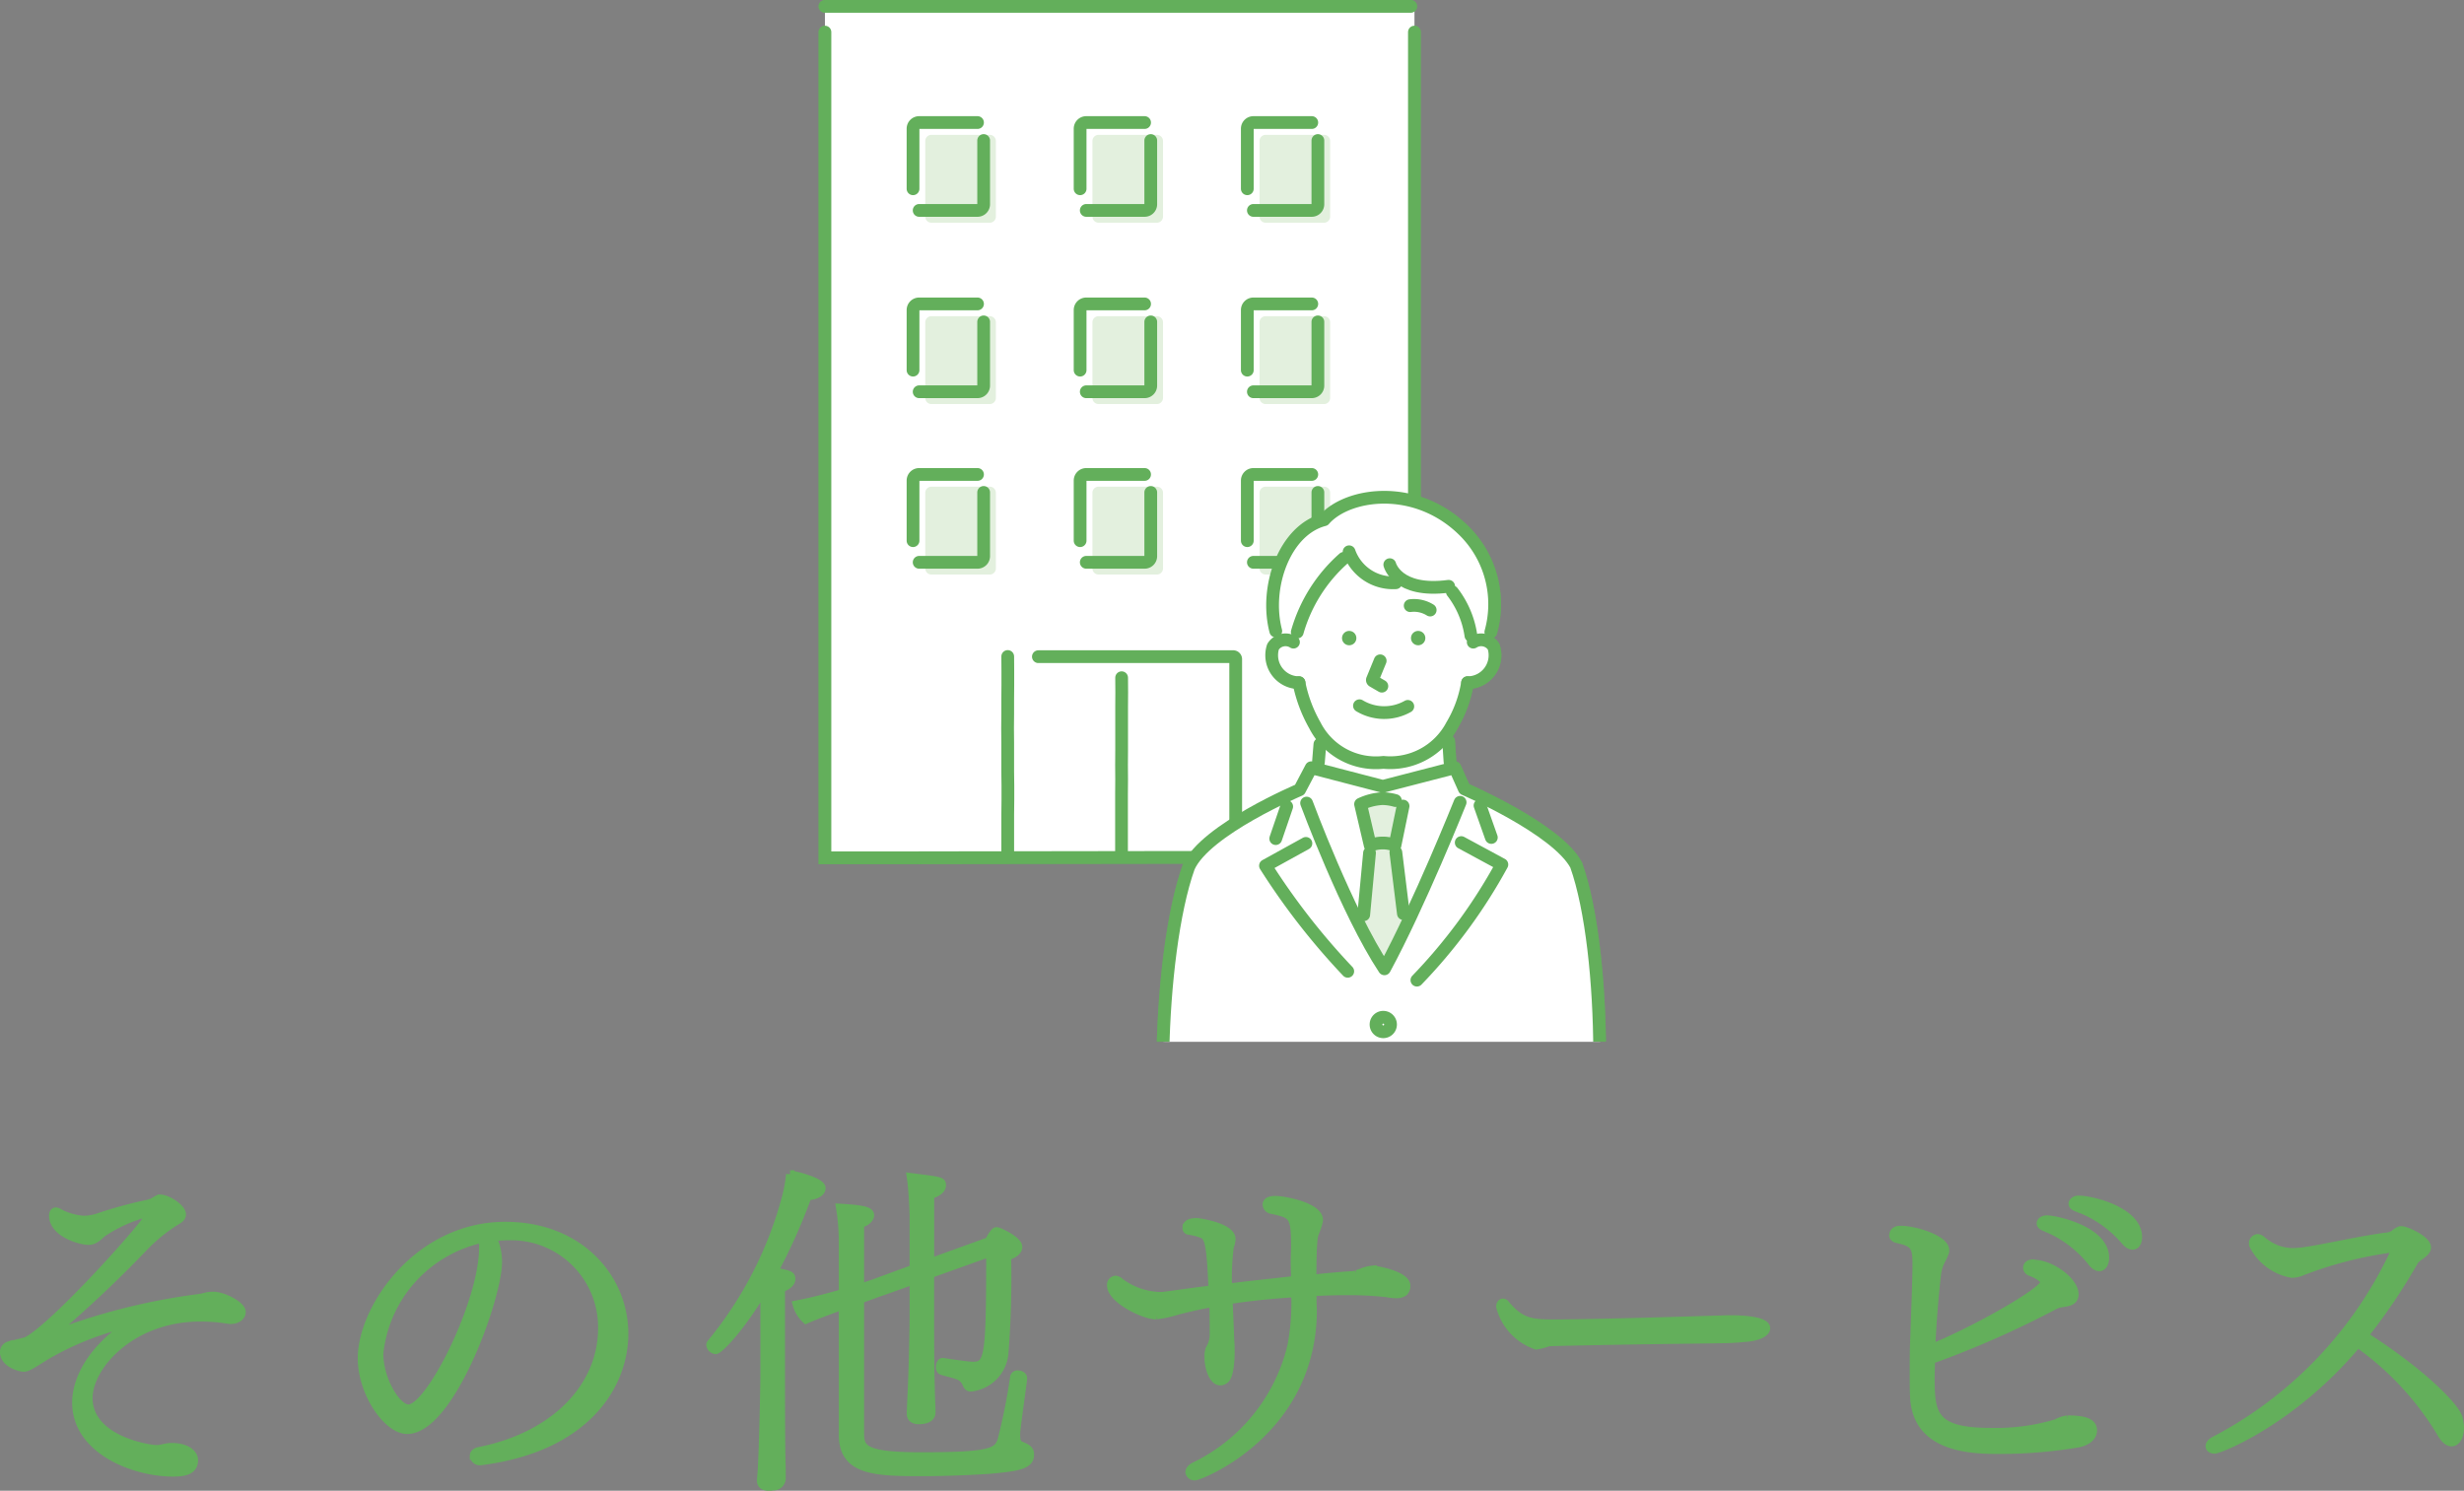 <svg xmlns="http://www.w3.org/2000/svg" xmlns:xlink="http://www.w3.org/1999/xlink" width="154.582" height="93.538" viewBox="0 0 154.582 93.538">
  <rect x="0" y="0" width="154.582" height="93.538" fill="#808080" stroke="none"/>
  <defs>
    <clipPath id="clip-path">
      <rect id="長方形_367" data-name="長方形 367" width="33.249" height="35.471" fill="none"/>
    </clipPath>
  </defs>
  <g id="グループ_1603" data-name="グループ 1603" transform="translate(-1627.25 -3679.601)">
    <path id="パス_3669" data-name="パス 3669" d="M11.233-6.512c-3.264,2.155-3.439,4.4-3.439,5.005,0,3,3.634,4.4,6.072,4.4.718,0,1.328-.109,1.328-.783,0-.37-.413-.827-1.415-.827-.348,0-.631.131-.936.131-.5,0-4.266-.588-4.266-3.2,0-2,2.677-5.049,7.008-5.049a10.938,10.938,0,0,1,1.7.131c.065,0,.131.022.2.022.435,0,.7-.239.7-.5,0-.435-1.175-1.023-1.763-1.023h-.087a1.657,1.657,0,0,0-.457.065,3.379,3.379,0,0,1-.457.087A40.025,40.025,0,0,0,6.1-5.664a75.339,75.339,0,0,0,5.941-5.571,10.432,10.432,0,0,1,2.111-1.7c.2-.109.283-.239.283-.37,0-.413-.914-1-1.371-1H13a2.807,2.807,0,0,0-.348.2,1.962,1.962,0,0,1-.479.152,26.482,26.482,0,0,0-3,.827,3.069,3.069,0,0,1-.892.152,3.854,3.854,0,0,1-1.5-.413.6.6,0,0,0-.261-.109c-.109,0-.174.109-.174.261,0,1.11,1.719,1.589,2.22,1.589H8.6c.348,0,.631-.3.827-.479a9.118,9.118,0,0,1,2.96-1.306.058.058,0,0,1,.065.065c0,.392-5.941,7.029-7.748,7.987-.109.044-.326.087-1.153.3a.426.426,0,0,0-.283.413c0,.718,1.023.979,1.219.979.218,0,.348-.065,1.349-.7A18.363,18.363,0,0,1,11.233-6.512ZM33.91-11.888c.326-.022.653-.044.979-.044a5.7,5.7,0,0,1,5.9,5.767c0,3.678-2.982,6.768-7.7,7.7-.239.044-.348.174-.348.3a.378.378,0,0,0,.37.348h.044c6.638-.827,9.032-4.766,9.032-8.009,0-3.482-2.786-6.768-7.465-6.768-5.506,0-9.01,5.18-9.01,8.313,0,2.155,1.589,4.5,2.851,4.5,2.72,0,5.7-8.292,5.7-10.533A3.539,3.539,0,0,0,33.91-11.888Zm-.653.109a.636.636,0,0,0,.044.2,1.766,1.766,0,0,1,.022.37c0,3.417-3.33,10.076-4.679,10.076-.74,0-1.828-1.806-1.828-3.439a8.24,8.24,0,0,1,6.355-7.182ZM55.891.517c0,2.285,2,2.35,4.984,2.35,1.589,0,3.33-.087,4.266-.152,1.719-.152,2.5-.283,2.5-.936V1.736c0-.348-.326-.435-.609-.566q-.261-.1-.261-.588v-.2c.065-.718.392-2.938.435-3.373V-3.03c0-.152-.174-.239-.326-.239a.219.219,0,0,0-.239.152A36.373,36.373,0,0,1,65.836.909c-.261.7-.718.958-5.027.958-3.809,0-3.83-.544-3.83-1.567v-8.27c.566-.2,1.066-.392,1.458-.522l1.893-.675v2.416c0,.609-.044,3.112-.131,4.81-.022.435-.044,1.088-.044,1.132,0,.326.239.413.5.413.783,0,.805-.37.805-.522,0-.239-.044-1.153-.044-1.349-.022-.958-.044-1.828-.044-4.483V-9.559l3.765-1.349c0,6.572-.087,7.095-1.088,7.095-.239,0-1.175-.131-1.872-.239h-.022c-.109,0-.174.174-.174.326,0,.109.044.218.131.239.261.087.675.174.914.261a.885.885,0,0,1,.566.435c.109.218.131.348.348.348a2.378,2.378,0,0,0,2.089-2.089,60.514,60.514,0,0,0,.174-6.137c.479-.152.7-.37.7-.588,0-.414-1.023-.892-1.262-.979-.044,0-.065-.022-.109-.022-.109,0-.283.261-.479.631L61.375-10.3v-4.222c.087-.022.74-.218.74-.609,0-.283-.065-.283-1.959-.522.131.827.174,2.35.174,2.35v3.4l-2.024.74c-.326.131-.783.283-1.328.457v-4c.392-.109.631-.348.631-.544,0-.283-.413-.392-1.893-.479a13.108,13.108,0,0,1,.174,2.263v3.09c-.958.283-1.98.544-2.894.718a2.054,2.054,0,0,0,.588.958c.588-.261,1.436-.566,2.307-.892ZM52.06,2.65c-.022-.805-.044-1.567-.044-6.007v-5.31c.457-.152.631-.37.653-.566,0-.283-.087-.3-1.088-.5a36.08,36.08,0,0,0,2.111-4.723c.435,0,.871-.2.871-.5,0-.457-1.915-.871-1.98-.871a9,9,0,0,1-.239,1.371,24.174,24.174,0,0,1-4.723,9.227.166.166,0,0,0-.044.109.373.373,0,0,0,.348.326c.2,0,1.545-1.328,3.047-3.874v5.31c0,.609-.065,4.07-.152,5.789-.022.522-.065.892-.065.892V3.39c0,.37.348.392.479.392a1.338,1.338,0,0,0,.283-.022.513.513,0,0,0,.544-.5ZM90.037-8.362A2.659,2.659,0,0,0,90.6-8.3a.808.808,0,0,0,.5-.131.559.559,0,0,0,.152-.392c0-.7-1.959-1.023-2.111-1.023a2.46,2.46,0,0,0-.762.2c-.087.022-.152.065-.261.087a.763.763,0,0,1-.348.065c-.631.044-1.458.109-2.416.218,0-2.35.087-2.7.174-2.894a4.59,4.59,0,0,0,.218-.653c0-.044.022-.087.022-.131,0-.871-2.242-1.262-2.7-1.262-.174,0-.588,0-.588.3a.364.364,0,0,0,.326.326c1.306.283,1.458.348,1.458,2.263,0,.3-.022.631-.022,1.066,0,.3.022.653.022,1.066-1.328.152-2.786.3-4.2.479a15.17,15.17,0,0,1,.109-2.568,1.487,1.487,0,0,0,.109-.479c0-.762-2.024-1.066-2.2-1.066-.392,0-.631.109-.631.37a.165.165,0,0,0,.131.174,3.744,3.744,0,0,1,.914.239c.348.2.479.675.588,3.439-1.088.131-2.111.283-2.96.392a1.991,1.991,0,0,1-.37.022A4.336,4.336,0,0,1,73.3-9.059a.494.494,0,0,0-.3-.152.32.32,0,0,0-.283.348c0,.892,2.067,1.893,2.829,1.893a7.735,7.735,0,0,0,1.371-.3c.675-.174,1.415-.348,2.22-.479.022.762.022,1.5.022,1.959a1.733,1.733,0,0,1-.261.936,1.461,1.461,0,0,0-.065.5c0,.675.283,1.523.74,1.523a.5.5,0,0,0,.326-.131c.3-.3.326-1.371.326-1.7,0-.239,0-.479-.022-.718-.022-.609-.065-1.589-.109-2.546,1.306-.2,2.7-.348,4.178-.435a14.524,14.524,0,0,1-.239,3.308,11.3,11.3,0,0,1-6.05,7.53c-.239.109-.348.261-.348.392a.322.322,0,0,0,.348.261c.326,0,7.4-2.764,7.4-10.446-.022-.326-.022-.7-.022-1.11q1.077-.065,2.22-.065h.261A21.738,21.738,0,0,1,90.037-8.362Zm22.416,2.807c.849-.044,1.371-.326,1.371-.609,0-.566-1.98-.566-2.133-.566h-.348c-1.959.065-8.357.261-10.838.261-1.415,0-2.067-.065-3.025-1.2a.222.222,0,0,0-.174-.109c-.087,0-.174.087-.174.261a3.5,3.5,0,0,0,2.263,2.437,3.912,3.912,0,0,0,.762-.2c.174-.022,2.394-.065,4.831-.109,2.416-.044,5.049-.065,6.028-.087A13.642,13.642,0,0,0,112.453-5.555Zm24.353-5.789c.283,0,.348-.348.348-.544,0-1.632-2.873-2.35-3.743-2.35-.2,0-.37.131-.37.261,0,.065.044.152.2.218a7.246,7.246,0,0,1,3.047,2.067C136.479-11.453,136.653-11.344,136.805-11.344Zm-2.089,1.349c.218,0,.37-.239.37-.588,0-1.763-3.134-2.416-3.656-2.416-.2,0-.392.109-.392.261,0,.065.065.152.218.218a7.163,7.163,0,0,1,2.96,2.176C134.411-10.082,134.586-9.995,134.716-9.995ZM124.183-4.924c.065-1.676.218-3.417.37-4.723a2.666,2.666,0,0,1,.283-.827,3.471,3.471,0,0,0,.218-.5v-.087c0-.7-1.893-1.284-2.807-1.284-.435,0-.457.283-.457.348,0,.109.087.2.261.239,1.153.239,1.2.544,1.2,1.719-.022,1.415-.087,2.851-.131,4.266-.044.849-.044,1.632-.044,2.35,0,.566,0,1.088.022,1.545.131,3.156,3.352,3.351,5.267,3.351a29.828,29.828,0,0,0,5.049-.413c.914-.2.914-.74.914-.805,0-.479-.435-.7-1.61-.7a2.039,2.039,0,0,0-.7.239,13.284,13.284,0,0,1-4.091.544c-3.613,0-3.787-1.088-3.787-3.4,0-.3.022-.675.022-1.11A60.712,60.712,0,0,0,131.93-7.6a1.444,1.444,0,0,1,.435-.131c.413-.065.805-.109.805-.566,0-.827-1.458-1.893-2.525-1.915a.163.163,0,0,0-.109-.022.2.2,0,0,0-.109.022.256.256,0,0,0-.239.239c0,.131.087.239.261.3.392.131.827.435.827.631C131.278-8.493,126.838-5.99,124.183-4.924Zm26.747-.283a18.548,18.548,0,0,1,5.18,5.55q.359.653.718.653c.174,0,.522-.174.522-.958a2.754,2.754,0,0,0-.087-.566c-.2-.74-2.394-2.938-5.92-5.18a37.347,37.347,0,0,0,3.177-4.723,2.506,2.506,0,0,1,.37-.3c.239-.174.392-.326.392-.5,0-.5-1.306-1.088-1.61-1.088h-.065a1.185,1.185,0,0,0-.392.239.87.87,0,0,1-.392.152c-1.806.218-4.287.827-5.528.958-.109,0-.218.022-.326.022a2.894,2.894,0,0,1-1.153-.2,3.382,3.382,0,0,1-.892-.544.432.432,0,0,0-.283-.131.33.33,0,0,0-.283.326.276.276,0,0,0,.022.131,3.378,3.378,0,0,0,2.416,1.785,1.621,1.621,0,0,0,.675-.152,24.656,24.656,0,0,1,5.462-1.415c.044,0,.174-.022.261-.022.044,0,.065,0,.087.022,0,0,.022,0,.022.044A25.464,25.464,0,0,1,141.92.887c-.2.109-.283.239-.283.348,0,.131.131.218.326.218C142.246,1.453,146.838-.31,150.929-5.207Z" transform="translate(1624.232 3769.107)" fill="#63af5b" stroke="#63af5b" stroke-width="0.5"/>
    <g id="グループ_1495" data-name="グループ 1495" transform="translate(1679 3680)">
      <g id="グループ_375" data-name="グループ 375" transform="translate(0 0)">
        <path id="パス_710" data-name="パス 710" d="M456.147,273.239H419.624a.229.229,0,0,1-.23-.23V220.045a.23.23,0,0,1,.23-.23h36.523a.23.23,0,0,1,.23.23v52.964a.229.229,0,0,1-.23.23" transform="translate(-419.391 -219.815)" fill="#fff"/>
        <path id="パス_711" data-name="パス 711" d="M428.593,231.928h-3.661a.384.384,0,0,1-.384-.385V226.8a.384.384,0,0,1,.384-.385h3.661a.385.385,0,0,1,.385.385v4.744a.385.385,0,0,1-.385.385" transform="translate(-418.25 -218.353)" fill="#e3f0de"/>
        <line id="線_64" data-name="線 64" x2="36.753" transform="translate(0.003 0.001)" fill="none" stroke="#63af5b" stroke-linecap="round" stroke-miterlimit="10" stroke-width="0.8"/>
        <path id="パス_712" data-name="パス 712" d="M419.394,221.137v51.809h5.894" transform="translate(-419.391 -219.522)" fill="none" stroke="#63af5b" stroke-linecap="round" stroke-miterlimit="10" stroke-width="0.8"/>
        <path id="パス_713" data-name="パス 713" d="M428.593,241.244h-3.661a.384.384,0,0,1-.384-.385v-4.744a.384.384,0,0,1,.384-.385h3.661a.385.385,0,0,1,.385.385v4.744a.385.385,0,0,1-.385.385" transform="translate(-418.25 -216.29)" fill="#e3f0de"/>
        <path id="パス_714" data-name="パス 714" d="M437.177,241.244h-3.661a.384.384,0,0,1-.383-.385v-4.744a.384.384,0,0,1,.383-.385h3.661a.385.385,0,0,1,.385.385v4.744a.385.385,0,0,1-.385.385" transform="translate(-416.348 -216.29)" fill="#e3f0de"/>
        <path id="パス_715" data-name="パス 715" d="M445.76,241.244H442.1a.385.385,0,0,1-.384-.385v-4.744a.384.384,0,0,1,.384-.385h3.661a.384.384,0,0,1,.385.385v4.744a.384.384,0,0,1-.385.385" transform="translate(-414.447 -216.29)" fill="#e3f0de"/>
        <path id="パス_716" data-name="パス 716" d="M437.177,231.928h-3.661a.384.384,0,0,1-.383-.385V226.8a.384.384,0,0,1,.383-.385h3.661a.385.385,0,0,1,.385.385v4.744a.385.385,0,0,1-.385.385" transform="translate(-416.348 -218.353)" fill="#e3f0de"/>
        <path id="パス_717" data-name="パス 717" d="M445.76,231.928H442.1a.384.384,0,0,1-.384-.385V226.8a.384.384,0,0,1,.384-.385h3.661a.384.384,0,0,1,.385.385v4.744a.384.384,0,0,1-.385.385" transform="translate(-414.447 -218.353)" fill="#e3f0de"/>
        <path id="パス_718" data-name="パス 718" d="M423.919,229.938v-3.77a.385.385,0,0,1,.385-.385h3.66" transform="translate(-418.389 -218.493)" fill="none" stroke="#63af5b" stroke-linecap="round" stroke-miterlimit="10" stroke-width="0.8"/>
        <path id="パス_719" data-name="パス 719" d="M428.28,226.707v4a.385.385,0,0,1-.386.384h-3.66" transform="translate(-418.319 -218.288)" fill="none" stroke="#63af5b" stroke-linecap="round" stroke-miterlimit="10" stroke-width="0.8"/>
        <path id="パス_720" data-name="パス 720" d="M423.919,239.254v-3.77a.385.385,0,0,1,.385-.385h3.66" transform="translate(-418.389 -216.429)" fill="none" stroke="#63af5b" stroke-linecap="round" stroke-miterlimit="10" stroke-width="0.8"/>
        <path id="パス_721" data-name="パス 721" d="M428.28,236.023v4a.385.385,0,0,1-.386.384h-3.66" transform="translate(-418.319 -216.225)" fill="none" stroke="#63af5b" stroke-linecap="round" stroke-miterlimit="10" stroke-width="0.8"/>
        <path id="パス_722" data-name="パス 722" d="M432.5,239.254v-3.77a.385.385,0,0,1,.385-.385h3.66" transform="translate(-416.488 -216.429)" fill="none" stroke="#63af5b" stroke-linecap="round" stroke-miterlimit="10" stroke-width="0.8"/>
        <path id="パス_723" data-name="パス 723" d="M436.862,236.023v4a.384.384,0,0,1-.385.384h-3.66" transform="translate(-416.418 -216.225)" fill="none" stroke="#63af5b" stroke-linecap="round" stroke-miterlimit="10" stroke-width="0.8"/>
        <path id="パス_724" data-name="パス 724" d="M441.087,239.254v-3.77a.385.385,0,0,1,.385-.385h3.66" transform="translate(-414.586 -216.429)" fill="none" stroke="#63af5b" stroke-linecap="round" stroke-miterlimit="10" stroke-width="0.8"/>
        <path id="パス_725" data-name="パス 725" d="M445.446,236.023v4a.384.384,0,0,1-.385.384H441.4" transform="translate(-414.517 -216.225)" fill="none" stroke="#63af5b" stroke-linecap="round" stroke-miterlimit="10" stroke-width="0.8"/>
        <path id="パス_726" data-name="パス 726" d="M432.5,229.938v-3.77a.385.385,0,0,1,.385-.385h3.66" transform="translate(-416.488 -218.493)" fill="none" stroke="#63af5b" stroke-linecap="round" stroke-miterlimit="10" stroke-width="0.8"/>
        <path id="パス_727" data-name="パス 727" d="M436.862,226.707v4a.384.384,0,0,1-.385.384h-3.66" transform="translate(-416.418 -218.288)" fill="none" stroke="#63af5b" stroke-linecap="round" stroke-miterlimit="10" stroke-width="0.8"/>
        <path id="パス_728" data-name="パス 728" d="M441.087,229.938v-3.77a.385.385,0,0,1,.385-.385h3.66" transform="translate(-414.586 -218.493)" fill="none" stroke="#63af5b" stroke-linecap="round" stroke-miterlimit="10" stroke-width="0.8"/>
        <path id="パス_729" data-name="パス 729" d="M445.446,226.707v4a.385.385,0,0,1-.385.384H441.4" transform="translate(-414.517 -218.288)" fill="none" stroke="#63af5b" stroke-linecap="round" stroke-miterlimit="10" stroke-width="0.8"/>
        <path id="パス_730" data-name="パス 730" d="M428.593,250h-3.661a.384.384,0,0,1-.384-.385v-4.744a.384.384,0,0,1,.384-.385h3.661a.385.385,0,0,1,.385.385v4.744a.385.385,0,0,1-.385.385" transform="translate(-418.25 -214.349)" fill="#e3f0de"/>
        <path id="パス_731" data-name="パス 731" d="M437.177,250h-3.661a.384.384,0,0,1-.383-.385v-4.744a.384.384,0,0,1,.383-.385h3.661a.385.385,0,0,1,.385.385v4.744a.385.385,0,0,1-.385.385" transform="translate(-416.348 -214.349)" fill="#e3f0de"/>
        <path id="パス_732" data-name="パス 732" d="M445.76,250H442.1a.384.384,0,0,1-.384-.385v-4.744a.384.384,0,0,1,.384-.385h3.661a.384.384,0,0,1,.385.385v4.744a.384.384,0,0,1-.385.385" transform="translate(-414.447 -214.349)" fill="#e3f0de"/>
        <path id="パス_733" data-name="パス 733" d="M423.919,248.014v-3.77a.385.385,0,0,1,.385-.385h3.66" transform="translate(-418.389 -214.489)" fill="none" stroke="#63af5b" stroke-linecap="round" stroke-miterlimit="10" stroke-width="0.8"/>
        <path id="パス_734" data-name="パス 734" d="M428.28,244.783v4a.385.385,0,0,1-.386.384h-3.66" transform="translate(-418.319 -214.284)" fill="none" stroke="#63af5b" stroke-linecap="round" stroke-miterlimit="10" stroke-width="0.8"/>
        <path id="パス_735" data-name="パス 735" d="M432.5,248.014v-3.77a.385.385,0,0,1,.385-.385h3.66" transform="translate(-416.488 -214.489)" fill="none" stroke="#63af5b" stroke-linecap="round" stroke-miterlimit="10" stroke-width="0.8"/>
        <path id="パス_736" data-name="パス 736" d="M436.862,244.783v4a.384.384,0,0,1-.385.384h-3.66" transform="translate(-416.418 -214.284)" fill="none" stroke="#63af5b" stroke-linecap="round" stroke-miterlimit="10" stroke-width="0.8"/>
        <path id="パス_737" data-name="パス 737" d="M441.087,248.014v-3.77a.385.385,0,0,1,.385-.385h3.66" transform="translate(-414.586 -214.489)" fill="none" stroke="#63af5b" stroke-linecap="round" stroke-miterlimit="10" stroke-width="0.8"/>
        <path id="パス_738" data-name="パス 738" d="M445.446,244.783v4a.385.385,0,0,1-.385.384H441.4" transform="translate(-414.517 -214.284)" fill="none" stroke="#63af5b" stroke-linecap="round" stroke-miterlimit="10" stroke-width="0.8"/>
        <path id="パス_739" data-name="パス 739" d="M434.633,254.3c0,.454.006.454.006.909s-.006.457-.006.913,0,.456,0,.911,0,.456,0,.911,0,.457,0,.914-.006.457-.006.912.006.456.006.912-.007.454-.007.91,0,.457,0,.915,0,.458,0,.916,0,.459,0,.92,0,.459,0,.919" transform="translate(-416.016 -212.176)" fill="none" stroke="#63af5b" stroke-linecap="round" stroke-miterlimit="10" stroke-width="0.8"/>
        <path id="パス_740" data-name="パス 740" d="M430.358,253.22H442.6a.16.16,0,0,1,.136.176v12.4" transform="translate(-416.963 -212.416)" fill="none" stroke="#63af5b" stroke-linecap="round" stroke-miterlimit="10" stroke-width="0.8"/>
        <path id="パス_741" data-name="パス 741" d="M428.784,265.794c0-.447,0-.447,0-.894v-.893c0-.447,0-.447,0-.894s.01-.45.01-.9,0-.448,0-.9-.011-.448-.011-.9,0-.45,0-.9,0-.448,0-.9-.008-.448-.008-.9.008-.448.008-.9,0-.451,0-.9.007-.451.007-.9,0-.452,0-.9-.006-.452-.006-.905" transform="translate(-417.313 -212.416)" fill="none" stroke="#63af5b" stroke-linecap="round" stroke-miterlimit="10" stroke-width="0.8"/>
        <path id="パス_742" data-name="パス 742" d="M455.308,221.137V272.9l-31.089.044" transform="translate(-418.323 -219.522)" fill="none" stroke="#63af5b" stroke-linecap="round" stroke-miterlimit="10" stroke-width="0.8"/>
        <path id="パス_743" data-name="パス 743" d="M419.4,253.391c0,.451,0,.451,0,.9s0,.451,0,.9,0,.449,0,.9,0,.448,0,.9-.006.452-.006.9,0,.453,0,.905,0,.453,0,.906,0,.454,0,.908" transform="translate(-419.392 -212.378)" fill="none" stroke="#63af5b" stroke-linecap="round" stroke-miterlimit="10" stroke-width="0.376"/>
        <g id="グループ_341" data-name="グループ 341" transform="translate(18.691 29.49)">
          <g id="グループ_340" data-name="グループ 340" clip-path="url(#clip-path)">
            <path id="パス_744" data-name="パス 744" d="M462.683,265.032c-1.207-2.27-7.013-4.776-7.013-4.776l-.595-1.331-4.524,1.17-4.49-1.169-.729,1.385s-5.922,2.5-6.963,4.848c-1.967,5.522-2.189,18.423-.44,21.191a3.261,3.261,0,0,0,2.066,1.054c-.012,9.049.054,16.835.07,20.663a70.434,70.434,0,0,0,10.625.889,68.057,68.057,0,0,0,9.911-.726c.038-4.182.154-10.2-.018-18.232-.018-.851-.033-1.7-.045-2.544a3.544,3.544,0,0,0,2.3-1.1c1.749-2.768,1.808-15.8-.159-21.318" transform="translate(-434.24 -240.642)" fill="#fff"/>
            <path id="パス_745" data-name="パス 745" d="M445.321,260.069s3.617,8.944,5.321,11.235c0,0,4.251-8.752,5.018-11.29,0,0,6,2.646,7.013,4.776s2.044,12.373,1.344,16.9l-27.163.326s-.577-10.948,1.681-17.422c1.211-2.282,6.787-4.523,6.787-4.523" transform="translate(-434.23 -240.4)" fill="#fff"/>
            <path id="パス_746" data-name="パス 746" d="M444.347,261.944c.407-.789.612-4.692.612-4.692l8.01-.286s.123,3.886.539,4.67l-4.538,5.4Z" transform="translate(-432.556 -241.076)" fill="#fff"/>
            <path id="パス_747" data-name="パス 747" d="M451.43,257.567c.018.357.048.811.084,1.285" transform="translate(-430.987 -240.942)" fill="none" stroke="#63af5b" stroke-linecap="round" stroke-linejoin="round" stroke-width="0.8"/>
            <path id="パス_748" data-name="パス 748" d="M444.74,258.861c.045-.491.068-.79.093-1.141" transform="translate(-432.469 -240.908)" fill="none" stroke="#63af5b" stroke-linecap="round" stroke-linejoin="round" stroke-width="0.8"/>
            <path id="パス_749" data-name="パス 749" d="M449.685,268.228l-.639-5.187-.8-.734-.753.743-.5,5.336a27.3,27.3,0,0,0,1.391,2.411c.426-.785.867-1.664,1.3-2.569" transform="translate(-431.97 -239.892)" fill="#e3f0de"/>
            <path id="パス_750" data-name="パス 750" d="M446.906,260.858a3.671,3.671,0,0,1,1.367-.347,3.61,3.61,0,0,1,1.333.3l-.541,2.625a2.119,2.119,0,0,0-1.553.009Z" transform="translate(-431.989 -240.29)" fill="#e3f0de"/>
            <path id="パス_751" data-name="パス 751" d="M449.571,260.978l-.507,2.461a2.124,2.124,0,0,0-1.553.007l-.606-2.588a3.67,3.67,0,0,1,1.367-.347,3.1,3.1,0,0,1,.817.121" transform="translate(-431.989 -240.29)" fill="none" stroke="#63af5b" stroke-linecap="round" stroke-linejoin="round" stroke-width="0.8"/>
            <line id="線_65" data-name="線 65" y1="3.877" x2="0.365" transform="translate(15.113 23.63)" fill="none" stroke="#63af5b" stroke-linecap="round" stroke-linejoin="round" stroke-width="0.8"/>
            <line id="線_66" data-name="線 66" x2="0.473" y2="3.843" transform="translate(17.13 23.592)" fill="none" stroke="#63af5b" stroke-linecap="round" stroke-linejoin="round" stroke-width="0.8"/>
            <line id="線_67" data-name="線 67" x1="0.689" y2="2.014" transform="translate(9.593 20.716)" fill="none" stroke="#63af5b" stroke-linecap="round" stroke-linejoin="round" stroke-width="0.8"/>
            <path id="パス_752" data-name="パス 752" d="M444.557,262.811l-2.535,1.4a43.438,43.438,0,0,0,5.16,6.625" transform="translate(-433.071 -239.781)" fill="none" stroke="#63af5b" stroke-linecap="round" stroke-linejoin="round" stroke-width="0.8"/>
            <line id="線_68" data-name="線 68" x2="0.71" y2="2.007" transform="translate(22.41 20.652)" fill="none" stroke="#63af5b" stroke-linecap="round" stroke-linejoin="round" stroke-width="0.8"/>
            <path id="パス_753" data-name="パス 753" d="M452.58,262.769l2.549,1.378A33.517,33.517,0,0,1,449.8,271.4" transform="translate(-431.349 -239.79)" fill="none" stroke="#63af5b" stroke-linecap="round" stroke-linejoin="round" stroke-width="0.8"/>
            <path id="パス_754" data-name="パス 754" d="M453.765,260.7s-2.574,6.441-4.748,10.448c-2.343-3.539-4.884-10.4-4.884-10.4" transform="translate(-432.603 -240.248)" fill="none" stroke="#63af5b" stroke-linecap="round" stroke-linejoin="round" stroke-width="0.8"/>
            <path id="パス_755" data-name="パス 755" d="M456.284,302.868c.038-4.182.153-10.2-.019-18.232-.011-.5-.021-1.008-.028-1.51" transform="translate(-429.922 -235.281)" fill="none" stroke="#474645" stroke-linecap="round" stroke-linejoin="round" stroke-width="0.289"/>
            <path id="パス_756" data-name="パス 756" d="M439.405,283c-.007,8.68.055,16.037.07,19.735" transform="translate(-433.651 -235.309)" fill="none" stroke="#474645" stroke-linecap="round" stroke-linejoin="round" stroke-width="0.289"/>
            <path id="パス_757" data-name="パス 757" d="M442.779,278.28l-2.154-.523-.263-2.349" transform="translate(-433.438 -236.991)" fill="none" stroke="#474645" stroke-linecap="round" stroke-linejoin="round" stroke-width="0.289"/>
            <path id="パス_758" data-name="パス 758" d="M456.528,287.748c2.477.022,5.585-.246,6.314-1.4,1.749-2.768,1.807-15.8-.159-21.318-1.207-2.27-7.014-4.776-7.014-4.776l-.595-1.331-4.524,1.17-4.489-1.169s-.7,1.336-.729,1.384c0,0-5.923,2.5-6.963,4.849-1.967,5.522-2.19,18.423-.441,21.191.719,1.137,3.754,1.413,6.214,1.4" transform="translate(-434.24 -240.642)" fill="none" stroke="#63af5b" stroke-linecap="round" stroke-linejoin="round" stroke-width="0.8"/>
            <path id="パス_759" data-name="パス 759" d="M455.9,275.408l-.263,2.349-2.153.523" transform="translate(-430.533 -236.991)" fill="none" stroke="#474645" stroke-linecap="round" stroke-linejoin="round" stroke-width="0.289"/>
            <path id="パス_760" data-name="パス 760" d="M449.113,261.387a4.369,4.369,0,0,0,4.3-2.321c1.148-1.7,1.323-5.123,1.323-5.123s.969-7.658-5.624-7.658-5.624,7.658-5.624,7.658a14.887,14.887,0,0,0,1.323,5.123,4.292,4.292,0,0,0,4.3,2.321" transform="translate(-432.757 -243.441)" fill="#fff"/>
            <path id="パス_761" data-name="パス 761" d="M444.061,255.044a1.722,1.722,0,0,1-1.631-2.26.926.926,0,0,1,1.28-.286l.546.2.155,2.381Z" transform="translate(-433.004 -242.098)" fill="#fff"/>
            <path id="パス_762" data-name="パス 762" d="M452.469,255.044a1.722,1.722,0,0,0,1.631-2.26.926.926,0,0,0-1.28-.286l-.546.2-.155,2.381Z" transform="translate(-430.835 -242.098)" fill="#fff"/>
            <path id="パス_763" data-name="パス 763" d="M449.618,252.3a.3.3,0,1,0,.317-.279.3.3,0,0,0-.317.279" transform="translate(-431.388 -242.172)" fill="#63af5b" stroke="#64af5c" stroke-width="0.3"/>
            <path id="パス_764" data-name="パス 764" d="M446.076,252.3a.3.3,0,1,0,.318-.279.3.3,0,0,0-.318.279" transform="translate(-432.173 -242.172)" fill="#63af5b" stroke="#64af5c" stroke-width="0.3"/>
            <path id="パス_765" data-name="パス 765" d="M448,253.432l-.484,1.18a.067.067,0,0,0,.028.084l.561.326" transform="translate(-431.854 -241.858)" fill="none" stroke="#63af5b" stroke-linecap="round" stroke-linejoin="round" stroke-width="0.8"/>
            <path id="パス_766" data-name="パス 766" d="M446.849,255.74a3.01,3.01,0,0,0,3.032.04" transform="translate(-432.002 -241.347)" fill="none" stroke="#63af5b" stroke-linecap="round" stroke-linejoin="round" stroke-width="0.8"/>
            <path id="パス_767" data-name="パス 767" d="M443.741,254.556a8.9,8.9,0,0,0,1,2.679,4.293,4.293,0,0,0,4.3,2.321,4.371,4.371,0,0,0,4.3-2.321,7.6,7.6,0,0,0,.976-2.68" transform="translate(-432.69 -241.61)" fill="none" stroke="#63af5b" stroke-linecap="round" stroke-linejoin="round" stroke-width="0.8"/>
            <path id="パス_768" data-name="パス 768" d="M450.708,250.877a1.913,1.913,0,0,0-1.254-.276" transform="translate(-431.425 -242.489)" fill="none" stroke="#63af5b" stroke-linecap="round" stroke-linejoin="round" stroke-width="0.8"/>
            <path id="パス_769" data-name="パス 769" d="M445.622,246.441c1.458-1.681,5.753-2.312,8.783.7,2.215,2.2,2.1,4.808,1.532,6.935a1.043,1.043,0,0,0-.959.045l-.2-1.149a5.433,5.433,0,0,0-1.615-2.354l-1.212.01c-3.677,0-4.312-1.992-4.312-1.992l-.783.23a9.7,9.7,0,0,0-2.917,4.625l-.236.632a1.164,1.164,0,0,0-.909-.072c-1.117-2.8.16-6.916,2.831-7.606" transform="translate(-432.99 -243.719)" fill="#fff"/>
            <path id="パス_770" data-name="パス 770" d="M445.622,246.418c1.458-1.681,5.208-2.05,8.238.96a6.615,6.615,0,0,1,2.077,6.673,1.043,1.043,0,0,0-.959.045l-.148-.831a10.5,10.5,0,0,0-1.4-2.673l-2.828-.216a3.164,3.164,0,0,1-3.3-1.67l-.452.133a9.7,9.7,0,0,0-2.917,4.625l-.236.632a1.164,1.164,0,0,0-.909-.072c-1.117-2.8.16-6.916,2.831-7.606" transform="translate(-432.99 -243.697)" fill="#fff"/>
            <path id="パス_771" data-name="パス 771" d="M452.755,252.5a.926.926,0,0,1,1.28.286,1.722,1.722,0,0,1-1.631,2.26" transform="translate(-430.771 -242.098)" fill="none" stroke="#63af5b" stroke-linecap="round" stroke-linejoin="round" stroke-width="0.8"/>
            <path id="パス_772" data-name="パス 772" d="M446.571,248.168a9.713,9.713,0,0,0-2.917,4.625" transform="translate(-432.709 -243.024)" fill="none" stroke="#63af5b" stroke-linecap="round" stroke-linejoin="round" stroke-width="0.8"/>
            <path id="パス_773" data-name="パス 773" d="M443.711,252.5a.926.926,0,0,0-1.28.286,1.722,1.722,0,0,0,1.631,2.26" transform="translate(-433.005 -242.098)" fill="none" stroke="#63af5b" stroke-linecap="round" stroke-linejoin="round" stroke-width="0.8"/>
            <path id="パス_774" data-name="パス 774" d="M442.585,253.421c-.718-2.751.559-6.34,3.037-6.98,1.459-1.681,5.753-2.312,8.783.7a6.486,6.486,0,0,1,1.673,6.347" transform="translate(-432.99 -243.719)" fill="none" stroke="#63af5b" stroke-linecap="round" stroke-linejoin="round" stroke-width="0.8"/>
            <path id="パス_775" data-name="パス 775" d="M447.7,272.164a.455.455,0,1,0,.481-.421A.451.451,0,0,0,447.7,272.164Z" transform="translate(-431.813 -237.803)" fill="none" stroke="#63af5b" stroke-linecap="round" stroke-linejoin="round" stroke-width="0.8"/>
            <line id="線_69" data-name="線 69" y2="2.103" transform="translate(16.371 39.345)" fill="none" stroke="#474645" stroke-linecap="round" stroke-linejoin="round" stroke-width="0.289"/>
            <path id="パス_776" data-name="パス 776" d="M446.317,247.832a2.92,2.92,0,0,0,2.928,1.943" transform="translate(-432.12 -243.099)" fill="none" stroke="#63af5b" stroke-linecap="round" stroke-linejoin="round" stroke-width="0.8"/>
            <path id="パス_777" data-name="パス 777" d="M448.406,248.493s.451,1.788,3.694,1.357" transform="translate(-431.657 -242.952)" fill="none" stroke="#63af5b" stroke-linecap="round" stroke-linejoin="round" stroke-width="0.8"/>
            <path id="パス_778" data-name="パス 778" d="M451.62,249.891a5.852,5.852,0,0,1,1.164,2.745" transform="translate(-430.945 -242.643)" fill="none" stroke="#63af5b" stroke-linecap="round" stroke-linejoin="round" stroke-width="0.8"/>
          </g>
        </g>
      </g>
      <g id="グループ_379" data-name="グループ 379" transform="translate(0 0)" opacity="0.498" style="mix-blend-mode: multiply;isolation: isolate">
        <path id="パス_710-2" data-name="パス 710" d="M456.147,273.239H419.624a.229.229,0,0,1-.23-.23V220.045a.23.23,0,0,1,.23-.23h36.523a.23.23,0,0,1,.23.23v52.964a.229.229,0,0,1-.23.23" transform="translate(-419.391 -219.815)" fill="#fff"/>
        <path id="パス_711-2" data-name="パス 711" d="M428.593,231.928h-3.661a.384.384,0,0,1-.384-.385V226.8a.384.384,0,0,1,.384-.385h3.661a.385.385,0,0,1,.385.385v4.744a.385.385,0,0,1-.385.385" transform="translate(-418.25 -218.353)" fill="#e3f0de"/>
        <line id="線_64-2" data-name="線 64" x2="36.753" transform="translate(0.003 0.001)" fill="none" stroke="#63af5b" stroke-linecap="round" stroke-miterlimit="10" stroke-width="0.8"/>
        <path id="パス_712-2" data-name="パス 712" d="M419.394,221.137v51.809h5.894" transform="translate(-419.391 -219.522)" fill="none" stroke="#63af5b" stroke-linecap="round" stroke-miterlimit="10" stroke-width="0.8"/>
        <path id="パス_713-2" data-name="パス 713" d="M428.593,241.244h-3.661a.384.384,0,0,1-.384-.385v-4.744a.384.384,0,0,1,.384-.385h3.661a.385.385,0,0,1,.385.385v4.744a.385.385,0,0,1-.385.385" transform="translate(-418.25 -216.29)" fill="#e3f0de"/>
        <path id="パス_714-2" data-name="パス 714" d="M437.177,241.244h-3.661a.384.384,0,0,1-.383-.385v-4.744a.384.384,0,0,1,.383-.385h3.661a.385.385,0,0,1,.385.385v4.744a.385.385,0,0,1-.385.385" transform="translate(-416.348 -216.29)" fill="#e3f0de"/>
        <path id="パス_715-2" data-name="パス 715" d="M445.76,241.244H442.1a.385.385,0,0,1-.384-.385v-4.744a.384.384,0,0,1,.384-.385h3.661a.384.384,0,0,1,.385.385v4.744a.384.384,0,0,1-.385.385" transform="translate(-414.447 -216.29)" fill="#e3f0de"/>
        <path id="パス_716-2" data-name="パス 716" d="M437.177,231.928h-3.661a.384.384,0,0,1-.383-.385V226.8a.384.384,0,0,1,.383-.385h3.661a.385.385,0,0,1,.385.385v4.744a.385.385,0,0,1-.385.385" transform="translate(-416.348 -218.353)" fill="#e3f0de"/>
        <path id="パス_717-2" data-name="パス 717" d="M445.76,231.928H442.1a.384.384,0,0,1-.384-.385V226.8a.384.384,0,0,1,.384-.385h3.661a.384.384,0,0,1,.385.385v4.744a.384.384,0,0,1-.385.385" transform="translate(-414.447 -218.353)" fill="#e3f0de"/>
        <path id="パス_718-2" data-name="パス 718" d="M423.919,229.938v-3.77a.385.385,0,0,1,.385-.385h3.66" transform="translate(-418.389 -218.493)" fill="none" stroke="#63af5b" stroke-linecap="round" stroke-miterlimit="10" stroke-width="0.8"/>
        <path id="パス_719-2" data-name="パス 719" d="M428.28,226.707v4a.385.385,0,0,1-.386.384h-3.66" transform="translate(-418.319 -218.288)" fill="none" stroke="#63af5b" stroke-linecap="round" stroke-miterlimit="10" stroke-width="0.8"/>
        <path id="パス_720-2" data-name="パス 720" d="M423.919,239.254v-3.77a.385.385,0,0,1,.385-.385h3.66" transform="translate(-418.389 -216.429)" fill="none" stroke="#63af5b" stroke-linecap="round" stroke-miterlimit="10" stroke-width="0.8"/>
        <path id="パス_721-2" data-name="パス 721" d="M428.28,236.023v4a.385.385,0,0,1-.386.384h-3.66" transform="translate(-418.319 -216.225)" fill="none" stroke="#63af5b" stroke-linecap="round" stroke-miterlimit="10" stroke-width="0.8"/>
        <path id="パス_722-2" data-name="パス 722" d="M432.5,239.254v-3.77a.385.385,0,0,1,.385-.385h3.66" transform="translate(-416.488 -216.429)" fill="none" stroke="#63af5b" stroke-linecap="round" stroke-miterlimit="10" stroke-width="0.8"/>
        <path id="パス_723-2" data-name="パス 723" d="M436.862,236.023v4a.384.384,0,0,1-.385.384h-3.66" transform="translate(-416.418 -216.225)" fill="none" stroke="#63af5b" stroke-linecap="round" stroke-miterlimit="10" stroke-width="0.8"/>
        <path id="パス_724-2" data-name="パス 724" d="M441.087,239.254v-3.77a.385.385,0,0,1,.385-.385h3.66" transform="translate(-414.586 -216.429)" fill="none" stroke="#63af5b" stroke-linecap="round" stroke-miterlimit="10" stroke-width="0.8"/>
        <path id="パス_725-2" data-name="パス 725" d="M445.446,236.023v4a.384.384,0,0,1-.385.384H441.4" transform="translate(-414.517 -216.225)" fill="none" stroke="#63af5b" stroke-linecap="round" stroke-miterlimit="10" stroke-width="0.8"/>
        <path id="パス_726-2" data-name="パス 726" d="M432.5,229.938v-3.77a.385.385,0,0,1,.385-.385h3.66" transform="translate(-416.488 -218.493)" fill="none" stroke="#63af5b" stroke-linecap="round" stroke-miterlimit="10" stroke-width="0.8"/>
        <path id="パス_727-2" data-name="パス 727" d="M436.862,226.707v4a.384.384,0,0,1-.385.384h-3.66" transform="translate(-416.418 -218.288)" fill="none" stroke="#63af5b" stroke-linecap="round" stroke-miterlimit="10" stroke-width="0.8"/>
        <path id="パス_728-2" data-name="パス 728" d="M441.087,229.938v-3.77a.385.385,0,0,1,.385-.385h3.66" transform="translate(-414.586 -218.493)" fill="none" stroke="#63af5b" stroke-linecap="round" stroke-miterlimit="10" stroke-width="0.8"/>
        <path id="パス_729-2" data-name="パス 729" d="M445.446,226.707v4a.385.385,0,0,1-.385.384H441.4" transform="translate(-414.517 -218.288)" fill="none" stroke="#63af5b" stroke-linecap="round" stroke-miterlimit="10" stroke-width="0.8"/>
        <path id="パス_730-2" data-name="パス 730" d="M428.593,250h-3.661a.384.384,0,0,1-.384-.385v-4.744a.384.384,0,0,1,.384-.385h3.661a.385.385,0,0,1,.385.385v4.744a.385.385,0,0,1-.385.385" transform="translate(-418.25 -214.349)" fill="#e3f0de"/>
        <path id="パス_731-2" data-name="パス 731" d="M437.177,250h-3.661a.384.384,0,0,1-.383-.385v-4.744a.384.384,0,0,1,.383-.385h3.661a.385.385,0,0,1,.385.385v4.744a.385.385,0,0,1-.385.385" transform="translate(-416.348 -214.349)" fill="#e3f0de"/>
        <path id="パス_732-2" data-name="パス 732" d="M445.76,250H442.1a.384.384,0,0,1-.384-.385v-4.744a.384.384,0,0,1,.384-.385h3.661a.384.384,0,0,1,.385.385v4.744a.384.384,0,0,1-.385.385" transform="translate(-414.447 -214.349)" fill="#e3f0de"/>
        <path id="パス_733-2" data-name="パス 733" d="M423.919,248.014v-3.77a.385.385,0,0,1,.385-.385h3.66" transform="translate(-418.389 -214.489)" fill="none" stroke="#63af5b" stroke-linecap="round" stroke-miterlimit="10" stroke-width="0.8"/>
        <path id="パス_734-2" data-name="パス 734" d="M428.28,244.783v4a.385.385,0,0,1-.386.384h-3.66" transform="translate(-418.319 -214.284)" fill="none" stroke="#63af5b" stroke-linecap="round" stroke-miterlimit="10" stroke-width="0.8"/>
        <path id="パス_735-2" data-name="パス 735" d="M432.5,248.014v-3.77a.385.385,0,0,1,.385-.385h3.66" transform="translate(-416.488 -214.489)" fill="none" stroke="#63af5b" stroke-linecap="round" stroke-miterlimit="10" stroke-width="0.8"/>
        <path id="パス_736-2" data-name="パス 736" d="M436.862,244.783v4a.384.384,0,0,1-.385.384h-3.66" transform="translate(-416.418 -214.284)" fill="none" stroke="#63af5b" stroke-linecap="round" stroke-miterlimit="10" stroke-width="0.8"/>
        <path id="パス_737-2" data-name="パス 737" d="M441.087,248.014v-3.77a.385.385,0,0,1,.385-.385h3.66" transform="translate(-414.586 -214.489)" fill="none" stroke="#63af5b" stroke-linecap="round" stroke-miterlimit="10" stroke-width="0.8"/>
        <path id="パス_738-2" data-name="パス 738" d="M445.446,244.783v4a.385.385,0,0,1-.385.384H441.4" transform="translate(-414.517 -214.284)" fill="none" stroke="#63af5b" stroke-linecap="round" stroke-miterlimit="10" stroke-width="0.8"/>
        <path id="パス_739-2" data-name="パス 739" d="M434.633,254.3c0,.454.006.454.006.909s-.006.457-.006.913,0,.456,0,.911,0,.456,0,.911,0,.457,0,.914-.006.457-.006.912.006.456.006.912-.007.454-.007.91,0,.457,0,.915,0,.458,0,.916,0,.459,0,.92,0,.459,0,.919" transform="translate(-416.016 -212.176)" fill="none" stroke="#63af5b" stroke-linecap="round" stroke-miterlimit="10" stroke-width="0.8"/>
        <path id="パス_740-2" data-name="パス 740" d="M430.358,253.22H442.6a.16.16,0,0,1,.136.176v12.4" transform="translate(-416.963 -212.416)" fill="none" stroke="#63af5b" stroke-linecap="round" stroke-miterlimit="10" stroke-width="0.8"/>
        <path id="パス_741-2" data-name="パス 741" d="M428.784,265.794c0-.447,0-.447,0-.894v-.893c0-.447,0-.447,0-.894s.01-.45.01-.9,0-.448,0-.9-.011-.448-.011-.9,0-.45,0-.9,0-.448,0-.9-.008-.448-.008-.9.008-.448.008-.9,0-.451,0-.9.007-.451.007-.9,0-.452,0-.9-.006-.452-.006-.905" transform="translate(-417.313 -212.416)" fill="none" stroke="#63af5b" stroke-linecap="round" stroke-miterlimit="10" stroke-width="0.8"/>
        <path id="パス_742-2" data-name="パス 742" d="M455.308,221.137V272.9l-31.089.044" transform="translate(-418.323 -219.522)" fill="none" stroke="#63af5b" stroke-linecap="round" stroke-miterlimit="10" stroke-width="0.8"/>
        <path id="パス_743-2" data-name="パス 743" d="M419.4,253.391c0,.451,0,.451,0,.9s0,.451,0,.9,0,.449,0,.9,0,.448,0,.9-.006.452-.006.9,0,.453,0,.905,0,.453,0,.906,0,.454,0,.908" transform="translate(-419.392 -212.378)" fill="none" stroke="#63af5b" stroke-linecap="round" stroke-miterlimit="10" stroke-width="0.376"/>
        <g id="グループ_341-2" data-name="グループ 341" transform="translate(18.691 29.49)">
          <g id="グループ_340-2" data-name="グループ 340" clip-path="url(#clip-path)">
            <path id="パス_744-2" data-name="パス 744" d="M462.683,265.032c-1.207-2.27-7.013-4.776-7.013-4.776l-.595-1.331-4.524,1.17-4.49-1.169-.729,1.385s-5.922,2.5-6.963,4.848c-1.967,5.522-2.189,18.423-.44,21.191a3.261,3.261,0,0,0,2.066,1.054c-.012,9.049.054,16.835.07,20.663a70.434,70.434,0,0,0,10.625.889,68.057,68.057,0,0,0,9.911-.726c.038-4.182.154-10.2-.018-18.232-.018-.851-.033-1.7-.045-2.544a3.544,3.544,0,0,0,2.3-1.1c1.749-2.768,1.808-15.8-.159-21.318" transform="translate(-434.24 -240.642)" fill="#fff"/>
            <path id="パス_745-2" data-name="パス 745" d="M445.321,260.069s3.617,8.944,5.321,11.235c0,0,4.251-8.752,5.018-11.29,0,0,6,2.646,7.013,4.776s2.044,12.373,1.344,16.9l-27.163.326s-.577-10.948,1.681-17.422c1.211-2.282,6.787-4.523,6.787-4.523" transform="translate(-434.23 -240.4)" fill="#fff"/>
            <path id="パス_746-2" data-name="パス 746" d="M444.347,261.944c.407-.789.612-4.692.612-4.692l8.01-.286s.123,3.886.539,4.67l-4.538,5.4Z" transform="translate(-432.556 -241.076)" fill="#fff"/>
            <path id="パス_747-2" data-name="パス 747" d="M451.43,257.567c.018.357.048.811.084,1.285" transform="translate(-430.987 -240.942)" fill="none" stroke="#63af5b" stroke-linecap="round" stroke-linejoin="round" stroke-width="0.8"/>
            <path id="パス_748-2" data-name="パス 748" d="M444.74,258.861c.045-.491.068-.79.093-1.141" transform="translate(-432.469 -240.908)" fill="none" stroke="#63af5b" stroke-linecap="round" stroke-linejoin="round" stroke-width="0.8"/>
            <path id="パス_749-2" data-name="パス 749" d="M449.685,268.228l-.639-5.187-.8-.734-.753.743-.5,5.336a27.3,27.3,0,0,0,1.391,2.411c.426-.785.867-1.664,1.3-2.569" transform="translate(-431.97 -239.892)" fill="#e3f0de"/>
            <path id="パス_750-2" data-name="パス 750" d="M446.906,260.858a3.671,3.671,0,0,1,1.367-.347,3.61,3.61,0,0,1,1.333.3l-.541,2.625a2.119,2.119,0,0,0-1.553.009Z" transform="translate(-431.989 -240.29)" fill="#e3f0de"/>
            <path id="パス_751-2" data-name="パス 751" d="M449.571,260.978l-.507,2.461a2.124,2.124,0,0,0-1.553.007l-.606-2.588a3.67,3.67,0,0,1,1.367-.347,3.1,3.1,0,0,1,.817.121" transform="translate(-431.989 -240.29)" fill="none" stroke="#63af5b" stroke-linecap="round" stroke-linejoin="round" stroke-width="0.8"/>
            <line id="線_65-2" data-name="線 65" y1="3.877" x2="0.365" transform="translate(15.113 23.63)" fill="none" stroke="#63af5b" stroke-linecap="round" stroke-linejoin="round" stroke-width="0.8"/>
            <line id="線_66-2" data-name="線 66" x2="0.473" y2="3.843" transform="translate(17.13 23.592)" fill="none" stroke="#63af5b" stroke-linecap="round" stroke-linejoin="round" stroke-width="0.8"/>
            <line id="線_67-2" data-name="線 67" x1="0.689" y2="2.014" transform="translate(9.593 20.716)" fill="none" stroke="#63af5b" stroke-linecap="round" stroke-linejoin="round" stroke-width="0.8"/>
            <path id="パス_752-2" data-name="パス 752" d="M444.557,262.811l-2.535,1.4a43.438,43.438,0,0,0,5.16,6.625" transform="translate(-433.071 -239.781)" fill="none" stroke="#63af5b" stroke-linecap="round" stroke-linejoin="round" stroke-width="0.8"/>
            <line id="線_68-2" data-name="線 68" x2="0.71" y2="2.007" transform="translate(22.41 20.652)" fill="none" stroke="#63af5b" stroke-linecap="round" stroke-linejoin="round" stroke-width="0.8"/>
            <path id="パス_753-2" data-name="パス 753" d="M452.58,262.769l2.549,1.378A33.517,33.517,0,0,1,449.8,271.4" transform="translate(-431.349 -239.79)" fill="none" stroke="#63af5b" stroke-linecap="round" stroke-linejoin="round" stroke-width="0.8"/>
            <path id="パス_754-2" data-name="パス 754" d="M453.765,260.7s-2.574,6.441-4.748,10.448c-2.343-3.539-4.884-10.4-4.884-10.4" transform="translate(-432.603 -240.248)" fill="none" stroke="#63af5b" stroke-linecap="round" stroke-linejoin="round" stroke-width="0.8"/>
            <path id="パス_755-2" data-name="パス 755" d="M456.284,302.868c.038-4.182.153-10.2-.019-18.232-.011-.5-.021-1.008-.028-1.51" transform="translate(-429.922 -235.281)" fill="none" stroke="#474645" stroke-linecap="round" stroke-linejoin="round" stroke-width="0.289"/>
            <path id="パス_756-2" data-name="パス 756" d="M439.405,283c-.007,8.68.055,16.037.07,19.735" transform="translate(-433.651 -235.309)" fill="none" stroke="#474645" stroke-linecap="round" stroke-linejoin="round" stroke-width="0.289"/>
            <path id="パス_757-2" data-name="パス 757" d="M442.779,278.28l-2.154-.523-.263-2.349" transform="translate(-433.438 -236.991)" fill="none" stroke="#474645" stroke-linecap="round" stroke-linejoin="round" stroke-width="0.289"/>
            <path id="パス_758-2" data-name="パス 758" d="M456.528,287.748c2.477.022,5.585-.246,6.314-1.4,1.749-2.768,1.807-15.8-.159-21.318-1.207-2.27-7.014-4.776-7.014-4.776l-.595-1.331-4.524,1.17-4.489-1.169s-.7,1.336-.729,1.384c0,0-5.923,2.5-6.963,4.849-1.967,5.522-2.19,18.423-.441,21.191.719,1.137,3.754,1.413,6.214,1.4" transform="translate(-434.24 -240.642)" fill="none" stroke="#63af5b" stroke-linecap="round" stroke-linejoin="round" stroke-width="0.8"/>
            <path id="パス_759-2" data-name="パス 759" d="M455.9,275.408l-.263,2.349-2.153.523" transform="translate(-430.533 -236.991)" fill="none" stroke="#474645" stroke-linecap="round" stroke-linejoin="round" stroke-width="0.289"/>
            <path id="パス_760-2" data-name="パス 760" d="M449.113,261.387a4.369,4.369,0,0,0,4.3-2.321c1.148-1.7,1.323-5.123,1.323-5.123s.969-7.658-5.624-7.658-5.624,7.658-5.624,7.658a14.887,14.887,0,0,0,1.323,5.123,4.292,4.292,0,0,0,4.3,2.321" transform="translate(-432.757 -243.441)" fill="#fff"/>
            <path id="パス_761-2" data-name="パス 761" d="M444.061,255.044a1.722,1.722,0,0,1-1.631-2.26.926.926,0,0,1,1.28-.286l.546.2.155,2.381Z" transform="translate(-433.004 -242.098)" fill="#fff"/>
            <path id="パス_762-2" data-name="パス 762" d="M452.469,255.044a1.722,1.722,0,0,0,1.631-2.26.926.926,0,0,0-1.28-.286l-.546.2-.155,2.381Z" transform="translate(-430.835 -242.098)" fill="#fff"/>
            <path id="パス_763-2" data-name="パス 763" d="M449.618,252.3a.3.3,0,1,0,.317-.279.3.3,0,0,0-.317.279" transform="translate(-431.388 -242.172)" fill="#63af5b" stroke="#64af5c" stroke-width="0.3"/>
            <path id="パス_764-2" data-name="パス 764" d="M446.076,252.3a.3.3,0,1,0,.318-.279.3.3,0,0,0-.318.279" transform="translate(-432.173 -242.172)" fill="#63af5b" stroke="#64af5c" stroke-width="0.3"/>
            <path id="パス_765-2" data-name="パス 765" d="M448,253.432l-.484,1.18a.067.067,0,0,0,.028.084l.561.326" transform="translate(-431.854 -241.858)" fill="none" stroke="#63af5b" stroke-linecap="round" stroke-linejoin="round" stroke-width="0.8"/>
            <path id="パス_766-2" data-name="パス 766" d="M446.849,255.74a3.01,3.01,0,0,0,3.032.04" transform="translate(-432.002 -241.347)" fill="none" stroke="#63af5b" stroke-linecap="round" stroke-linejoin="round" stroke-width="0.8"/>
            <path id="パス_767-2" data-name="パス 767" d="M443.741,254.556a8.9,8.9,0,0,0,1,2.679,4.293,4.293,0,0,0,4.3,2.321,4.371,4.371,0,0,0,4.3-2.321,7.6,7.6,0,0,0,.976-2.68" transform="translate(-432.69 -241.61)" fill="none" stroke="#63af5b" stroke-linecap="round" stroke-linejoin="round" stroke-width="0.8"/>
            <path id="パス_768-2" data-name="パス 768" d="M450.708,250.877a1.913,1.913,0,0,0-1.254-.276" transform="translate(-431.425 -242.489)" fill="none" stroke="#63af5b" stroke-linecap="round" stroke-linejoin="round" stroke-width="0.8"/>
            <path id="パス_769-2" data-name="パス 769" d="M445.622,246.441c1.458-1.681,5.753-2.312,8.783.7,2.215,2.2,2.1,4.808,1.532,6.935a1.043,1.043,0,0,0-.959.045l-.2-1.149a5.433,5.433,0,0,0-1.615-2.354l-1.212.01c-3.677,0-4.312-1.992-4.312-1.992l-.783.23a9.7,9.7,0,0,0-2.917,4.625l-.236.632a1.164,1.164,0,0,0-.909-.072c-1.117-2.8.16-6.916,2.831-7.606" transform="translate(-432.99 -243.719)" fill="#fff"/>
            <path id="パス_770-2" data-name="パス 770" d="M445.622,246.418c1.458-1.681,5.208-2.05,8.238.96a6.615,6.615,0,0,1,2.077,6.673,1.043,1.043,0,0,0-.959.045l-.148-.831a10.5,10.5,0,0,0-1.4-2.673l-2.828-.216a3.164,3.164,0,0,1-3.3-1.67l-.452.133a9.7,9.7,0,0,0-2.917,4.625l-.236.632a1.164,1.164,0,0,0-.909-.072c-1.117-2.8.16-6.916,2.831-7.606" transform="translate(-432.99 -243.697)" fill="#fff"/>
            <path id="パス_771-2" data-name="パス 771" d="M452.755,252.5a.926.926,0,0,1,1.28.286,1.722,1.722,0,0,1-1.631,2.26" transform="translate(-430.771 -242.098)" fill="none" stroke="#63af5b" stroke-linecap="round" stroke-linejoin="round" stroke-width="0.8"/>
            <path id="パス_772-2" data-name="パス 772" d="M446.571,248.168a9.713,9.713,0,0,0-2.917,4.625" transform="translate(-432.709 -243.024)" fill="none" stroke="#63af5b" stroke-linecap="round" stroke-linejoin="round" stroke-width="0.8"/>
            <path id="パス_773-2" data-name="パス 773" d="M443.711,252.5a.926.926,0,0,0-1.28.286,1.722,1.722,0,0,0,1.631,2.26" transform="translate(-433.005 -242.098)" fill="none" stroke="#63af5b" stroke-linecap="round" stroke-linejoin="round" stroke-width="0.8"/>
            <path id="パス_774-2" data-name="パス 774" d="M442.585,253.421c-.718-2.751.559-6.34,3.037-6.98,1.459-1.681,5.753-2.312,8.783.7a6.486,6.486,0,0,1,1.673,6.347" transform="translate(-432.99 -243.719)" fill="none" stroke="#63af5b" stroke-linecap="round" stroke-linejoin="round" stroke-width="0.8"/>
            <path id="パス_775-2" data-name="パス 775" d="M447.7,272.164a.455.455,0,1,0,.481-.421A.451.451,0,0,0,447.7,272.164Z" transform="translate(-431.813 -237.803)" fill="none" stroke="#63af5b" stroke-linecap="round" stroke-linejoin="round" stroke-width="0.8"/>
            <line id="線_69-2" data-name="線 69" y2="2.103" transform="translate(16.371 39.345)" fill="none" stroke="#474645" stroke-linecap="round" stroke-linejoin="round" stroke-width="0.289"/>
            <path id="パス_776-2" data-name="パス 776" d="M446.317,247.832a2.92,2.92,0,0,0,2.928,1.943" transform="translate(-432.12 -243.099)" fill="none" stroke="#63af5b" stroke-linecap="round" stroke-linejoin="round" stroke-width="0.8"/>
            <path id="パス_777-2" data-name="パス 777" d="M448.406,248.493s.451,1.788,3.694,1.357" transform="translate(-431.657 -242.952)" fill="none" stroke="#63af5b" stroke-linecap="round" stroke-linejoin="round" stroke-width="0.8"/>
            <path id="パス_778-2" data-name="パス 778" d="M451.62,249.891a5.852,5.852,0,0,1,1.164,2.745" transform="translate(-430.945 -242.643)" fill="none" stroke="#63af5b" stroke-linecap="round" stroke-linejoin="round" stroke-width="0.8"/>
          </g>
        </g>
      </g>
    </g>
  </g>
</svg>
